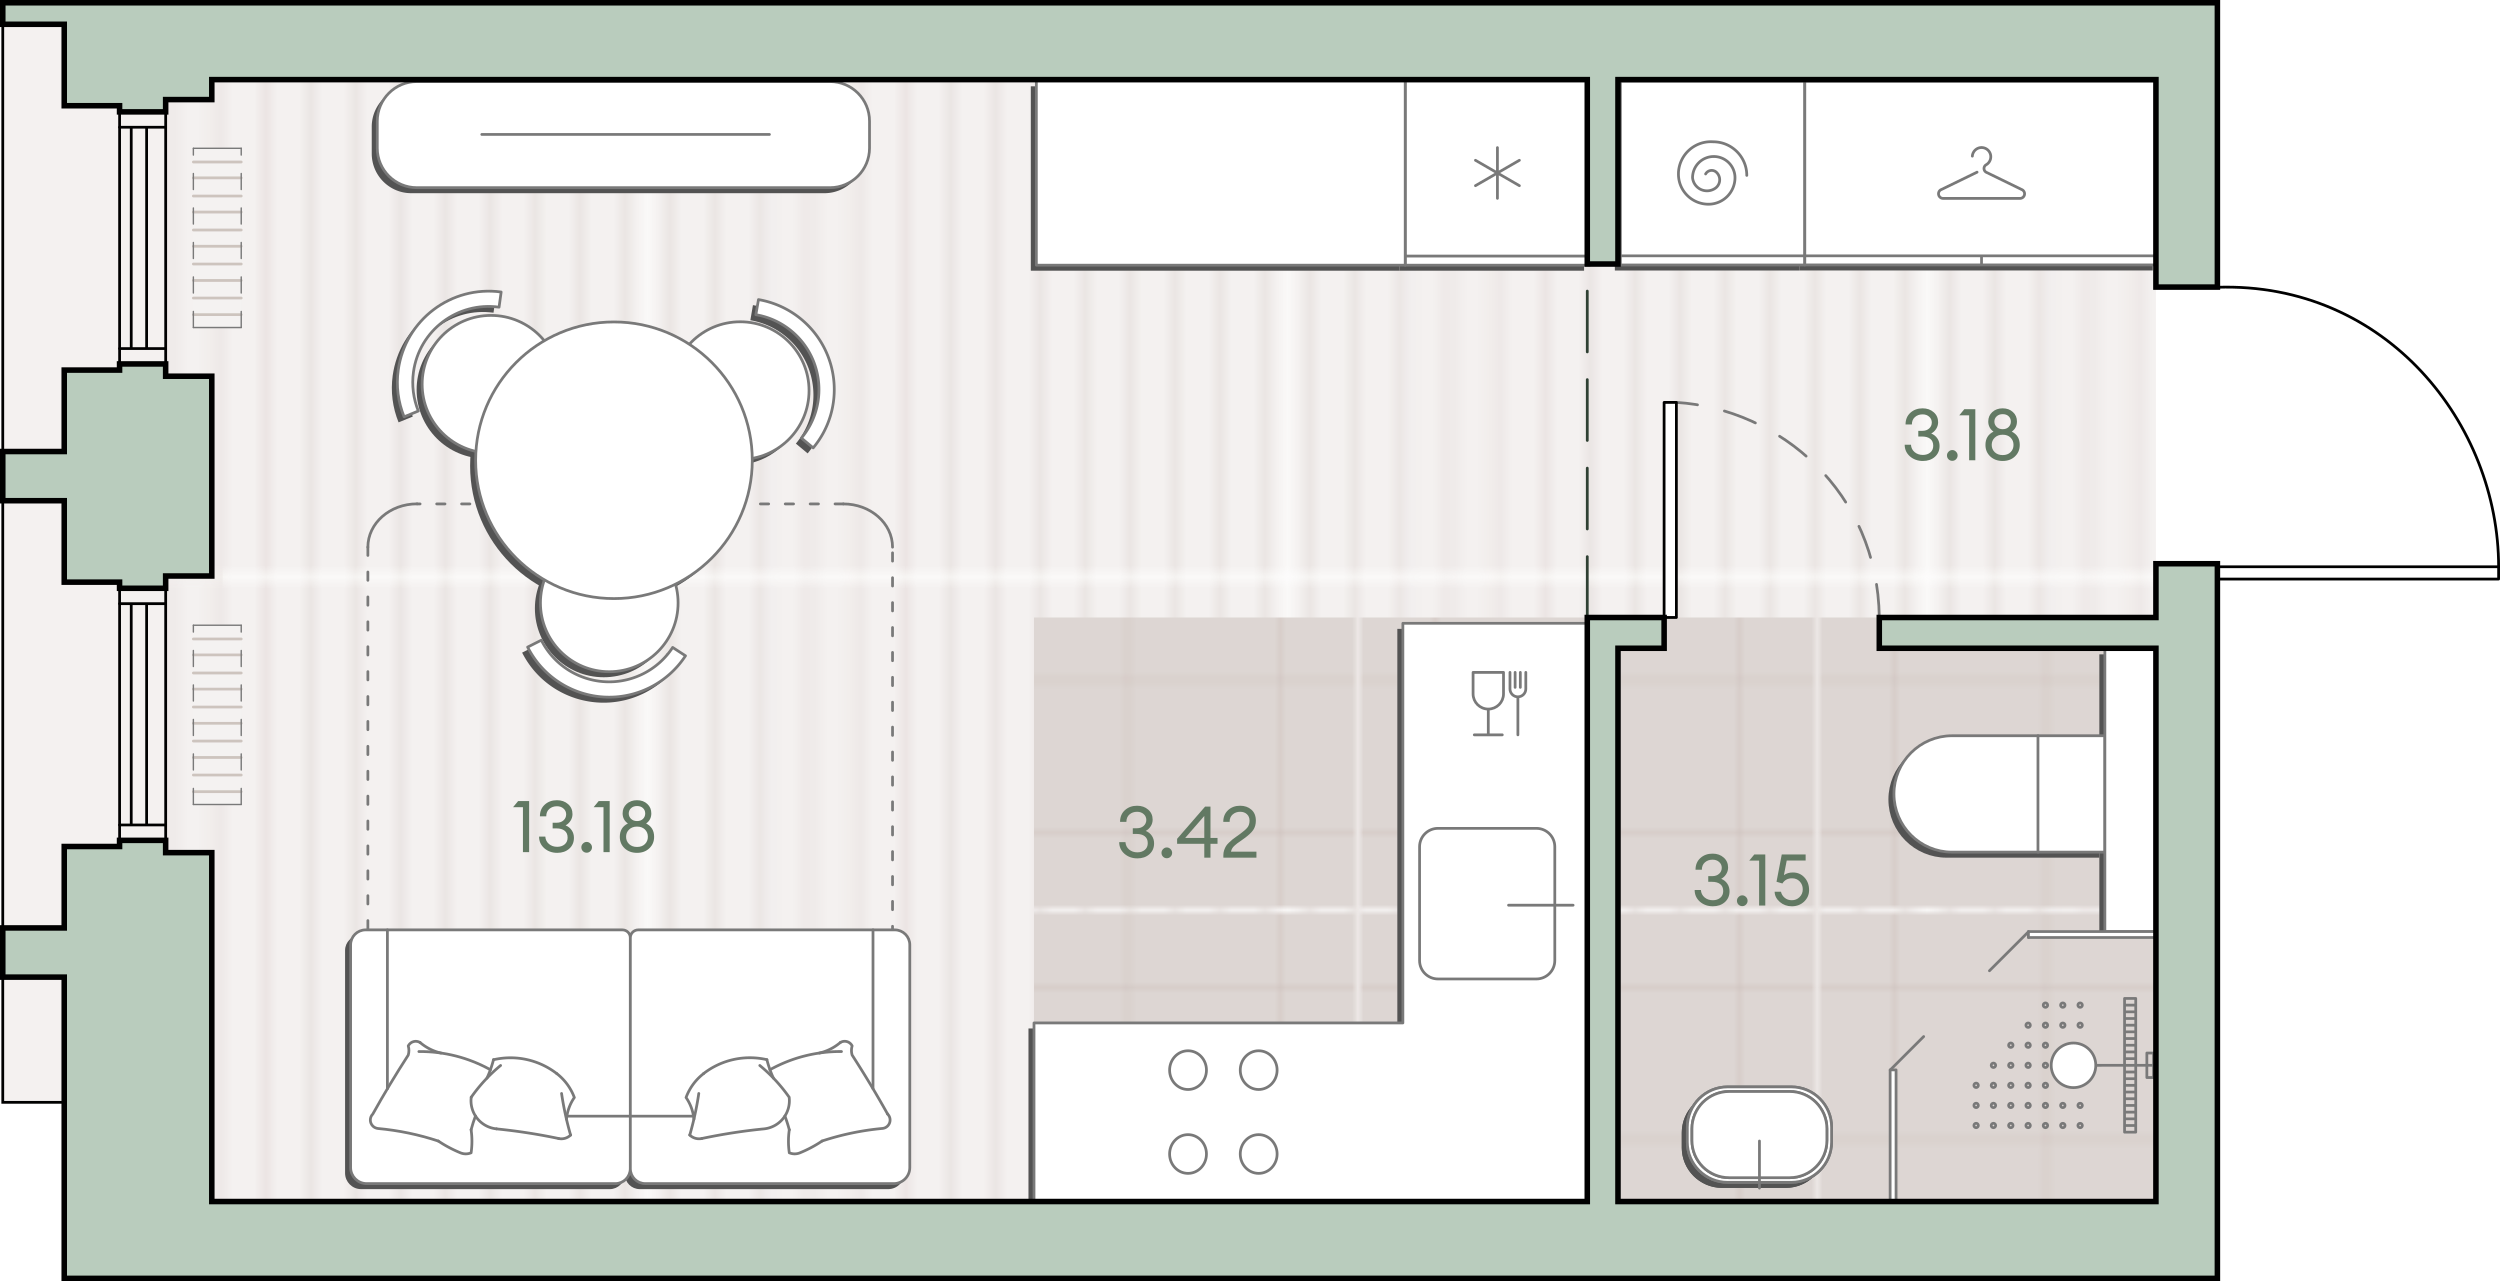 <?xml version="1.0" encoding="UTF-8" standalone="no"?>
<svg
   xml:space="preserve"
   width="451.86"
   height="231.56"
   version="1.0"
   viewBox="0 0 451.86 231.56"
   id="svg204"
   sodipodi:docname="KqZyRxU2xYsaPibB.svg"
   xmlns:inkscape="http://www.inkscape.org/namespaces/inkscape"
   xmlns:sodipodi="http://sodipodi.sourceforge.net/DTD/sodipodi-0.dtd"
   xmlns:xlink="http://www.w3.org/1999/xlink"
   xmlns="http://www.w3.org/2000/svg"
   xmlns:svg="http://www.w3.org/2000/svg"><defs
     id="defs208" /><sodipodi:namedview
     id="namedview206"
     pagecolor="#ffffff"
     bordercolor="#000000"
     borderopacity="0.25"
     inkscape:showpageshadow="2"
     inkscape:pageopacity="0.0"
     inkscape:pagecheckerboard="0"
     inkscape:deskcolor="#d1d1d1" /><pattern
     id="a_719"
     width="56.44"
     height="56.44"
     x="904.06"
     y="-88.39"
     patternUnits="userSpaceOnUse"
     style="overflow:visible"
     viewBox="0 -56.44 56.44 56.44"><path
       d="M0-56.44h56.44V0H0z"
       style="fill:none"
       id="path2" /><path
       d="M0-56.44h56.44V0H0z"
       style="fill:none"
       id="path4" /><path
       d="M0-56.44h56.44V0H0z"
       style="fill:#f4f1f0"
       id="path6" /><path
       d="M54.67 0v-56.44M50.6 0v-56.44M46.53 0v-56.44M42.46 0v-56.44M38.39 0v-56.44M34.32 0v-56.44M30.26 0v-56.44M26.19 0v-56.44M22.12 0v-56.44M18.05 0v-56.44M13.98 0v-56.44M9.91 0v-56.44M5.85 0v-56.44M1.78 0v-56.44"
       style="fill:none;stroke:#d1c4be;stroke-width:.25;stroke-miterlimit:10"
       id="path8" /></pattern><pattern
     id="c_418"
     width="82.02"
     height="82.02"
     x="904.06"
     y="-88.39"
     patternUnits="userSpaceOnUse"
     style="overflow:visible"
     viewBox="0 -82.02 82.02 82.02"><path
       d="M0-82.02h82.02V0H0z"
       style="fill:none"
       id="path11" /><path
       d="M0-82.02h82.02V0H0z"
       style="fill:none"
       id="path13" /><path
       d="M0-82.02h82.02V0H0z"
       style="fill:#ddd6d3"
       id="path15" /><path
       d="M0-68.35h82.02M0-41.01h82.02M0-13.67h82.02M41.01-82.02V0M13.67-82.02V0m54.68-82.02V0"
       style="fill:none;stroke:#c7b6b1;stroke-width:.25;stroke-miterlimit:10"
       id="path17" /></pattern><path
     d="M451.86 102.44v2.22c0 .14-.11.25-.25.25h-50.33v126.64H11.11v-32.06H.25v-22.38H0v-9.89h.25V91H0v-9.89h.25V4.89H0V0h401.28v51.66c13.32-.28 25.34 4.36 34.77 13.49 10.05 9.74 15.81 23.33 15.81 37.29"
     style="fill:#fff"
     id="path20" /><path
     d="M.5.5h39.74v198.74H.5z"
     style="fill:#f4f1f0"
     id="path22" /><pattern
     xlink:href="#a_719"
     id="b_63"
     patternTransform="matrix(2.029 0 0 -2.029 17597.764 -33037.148)" /><path
     d="M29.69 14.39h359.98v202.78H29.69z"
     style="fill:url(#b_63)"
     id="path25" /><pattern
     xlink:href="#c_418"
     id="d_754"
     patternTransform="rotate(180 -8846.041 -8469.725)" /><path
     d="M186.89 111.61h202.78v105.56H186.89z"
     style="fill:url(#d_754)"
     id="path28" /><path
     d="M291.92 15.6h33.25v33.33h-33.25z"
     style="fill:#535353"
     transform="rotate(90 308.54 32.265)"
     id="path30" /><path
     d="M291.87 47.24h33.34m-15.99-15.11a1.25 1.25 0 0 0-1.77.08c-.06.07-.12.15-.17.23m1.74 2.59a1.86 1.86 0 0 0 .48-2.58c-.08-.11-.17-.22-.27-.31m-4.31.98a2.624 2.624 0 0 0 4.1 1.91m-.27-5.74a3.83 3.83 0 0 0-3.83 3.83m7.67 0a3.83 3.83 0 0 0-3.83-3.83m-.96 8.62a4.79 4.79 0 0 0 4.79-4.79m-10.22-.64c0 3 2.43 5.43 5.43 5.43m.85-11.28a5.866 5.866 0 0 0-6.27 5.43c-.01.14-.01.28-.01.42m12.35.22c0-3.35-2.72-6.07-6.07-6.07"
     style="fill:#535353"
     id="path32" /><path
     d="M340.53.32h33.25v63.89h-33.25z"
     style="fill:#535353"
     transform="rotate(-90 357.152 32.265)"
     id="path34" /><path
     d="M357.15 48.84v-1.6m0 1.6v-1.6m-6.94-10.38h6.94m-.81-4.74-6.43 3.13m0 0c-.43.16-.64.64-.48 1.07.12.32.43.54.78.54m7.76-6.07c.8-.45 1.09-1.47.64-2.27s-1.47-1.09-2.27-.64c-.49.28-.81.78-.85 1.34m8.61 7.64h-6.95m.82-4.74 6.42 3.13m-.29 1.61c.46 0 .83-.37.83-.83a.84.84 0 0 0-.54-.78m-6.42-4.46a.78.78 0 0 0 0 1.33m31.13 15.12h-63.89M74.34 15.74h74.67c3.95 0 7.15 3.2 7.15 7.15v4.88c0 3.95-3.2 7.15-7.15 7.15H74.34c-3.95 0-7.15-3.2-7.15-7.15v-4.88c.01-3.95 3.21-7.15 7.15-7.15m63.73 9.56H86.08"
     style="fill:#535353"
     id="path36" /><path
     d="M252.99 15.6h33.33v33.33h-33.33z"
     style="fill:#535353"
     transform="rotate(-180 269.652 32.265)"
     id="path38" /><path
     d="M286.32 47.28h-33.33m16.66-10.43v-9.17m3.97 6.88-7.94-4.59m7.94 0-7.94 4.59"
     style="fill:#535353"
     id="path40" /><path
     d="M186.32 15.6h66.67v33.33h-66.67z"
     style="fill:#535353"
     transform="rotate(-180 219.652 32.265)"
     id="path42" /><path
     d="M285.89 113.66h-33.33v72.23h-66.67v32.22h99.96v-18.95h.04zm55.43 30.84c0-5.81 4.71-10.52 10.52-10.52h27.61v21.04h-27.61c-5.81 0-10.52-4.71-10.52-10.52m26.03 10.52v-21.04"
     style="fill:#535353"
     id="path44" /><path
     d="M359.47 138.24h51.11v11.16h-51.11z"
     style="fill:#535353"
     transform="rotate(-90 385.027 143.824)"
     id="path46" /><path
     d="M114.36 169.07h46.37c1.5 0 2.71 1.21 2.71 2.71v40.25c0 1.6-1.3 2.9-2.9 2.9h-44.9c-1.5 0-2.71-1.21-2.71-2.71V170.5c0-.79.64-1.43 1.43-1.43m-2.87 0H65.08c-1.5 0-2.71 1.21-2.71 2.71v40.25c0 1.6 1.3 2.9 2.9 2.9h44.94c1.5 0 2.71-1.21 2.71-2.71V170.5c.01-.79-.64-1.43-1.43-1.43"
     style="fill:#535353"
     id="path48" /><path
     d="M78.23 207.24c-3.54-1.17-7.2-1.93-10.9-2.27m-.96-2.61c-.6.6-.59 1.57.01 2.17.25.25.58.4.94.44m5.47-13.27c-2.25 3.48-4.39 7.04-6.41 10.66m6.41-10.66c.16-.54.16-1.12 0-1.66m12.15 12.67c-.3.82-.57 1.64-.79 2.48m-9.23-15.77c-.72-.43-1.65-.19-2.08.53-.02.03-.04.06-.05.09m14.85 4.31c-3.95-2.2-8.4-3.33-12.93-3.29"
     style="fill:#535353"
     id="path50" /><path
     d="M74.92 189.42c1.09.93 2.39 1.59 3.78 1.91m5.45 18.03c.2-1.38.2-2.78 0-4.16m-1.94 4.16c.62.26 1.32.26 1.94 0m-5.92-2.12c1.25.84 2.59 1.55 3.98 2.12m18.29-10.72c.38 2.54.92 5.04 1.63 7.51m-2.16.63c-3.71-.78-7.46-1.36-11.23-1.74m10.91-9.98a13.67 13.67 0 0 0-11.45-2.52m1.28 1.04a29.2 29.2 0 0 0-5.31 5.74"
     style="fill:#535353"
     id="path52" /><path
     d="M84.17 199.32a5.11 5.11 0 0 0 4.45 5.7c.04 0 .08.01.12.01m11.23 1.75c.78.17 1.59-.07 2.17-.63m.67-6.78a8.2 8.2 0 0 0-1.42 3.91m1.42-3.91c-.63-1.7-1.73-3.2-3.16-4.31m-12.63.8c.49-1.07.89-2.19 1.18-3.33m70.28 12.43a49.4 49.4 0 0 0-10.9 2.27m10.9-2.27c.84-.08 1.46-.82 1.38-1.67-.03-.35-.19-.68-.44-.94m.01.01c-2.02-3.62-4.16-7.17-6.41-10.66m0-1.66a2.93 2.93 0 0 0 0 1.66m-11.36 13.5c-.22-.84-.49-1.67-.79-2.48m12.15-12.68a1.507 1.507 0 0 0-2.03-.67c-.03.02-.06.03-.09.05m.19 1.64c-4.52-.04-8.97 1.09-12.93 3.29"
     style="fill:#535353"
     id="path54" /><path
     d="M147.11 191.33a9 9 0 0 0 3.78-1.91m-9.23 15.78c-.2 1.38-.2 2.78 0 4.16m0 0c.62.26 1.32.26 1.94 0m0 0c1.39-.57 2.73-1.28 3.98-2.12m-23.91-1.09c.71-2.46 1.26-4.97 1.63-7.51m11.77 6.4c-3.77.37-7.52.96-11.23 1.74m11.77-14.25c-4-.92-8.21 0-11.45 2.52m15.48 4.27a29.2 29.2 0 0 0-5.31-5.74m.74 11.46a5.11 5.11 0 0 0 4.58-5.59c0-.04-.01-.08-.01-.12"
     style="fill:#535353"
     id="path56" /><path
     d="M123.67 206.15c.57.56 1.39.79 2.17.63m-1.42-3.5c-.13-1.4-.62-2.75-1.42-3.91m3.16-4.31a9.7 9.7 0 0 0-3.16 4.31m14.61-6.84c.29 1.14.69 2.26 1.18 3.33m-14.44 6.88h-11.42m43.86-4.97v-28.7m-55.33 33.67h11.47m-43.91-4.97v-28.7m242.24 28.38h11.5c4.02 0 7.29 3.26 7.29 7.29v2.67c0 4.02-3.26 7.29-7.29 7.29h-11.5c-4.02 0-7.29-3.26-7.29-7.29v-2.67c.01-4.03 3.27-7.29 7.29-7.29"
     style="fill:#535353"
     id="path58" /><path
     d="M311.26 197.45h11.5c4.02 0 7.29 3.26 7.29 7.29v2.67c0 4.02-3.26 7.29-7.29 7.29h-11.5c-4.02 0-7.29-3.26-7.29-7.29v-2.67c.01-4.03 3.27-7.29 7.29-7.29"
     style="fill:#535353"
     id="path60" /><path
     d="M311.54 198.28h10.93c3.72 0 6.73 3.01 6.73 6.73v2.12c0 3.72-3.01 6.73-6.73 6.73h-10.93c-3.72 0-6.73-3.01-6.73-6.73v-2.12c0-3.72 3.02-6.73 6.73-6.73"
     style="fill:#535353"
     id="path62" /><path
     d="M311.54 198.28h10.93c3.72 0 6.73 3.01 6.73 6.73v2.12c0 3.72-3.01 6.73-6.73 6.73h-10.93c-3.72 0-6.73-3.01-6.73-6.73v-2.12c0-3.72 3.02-6.73 6.73-6.73m5.47 8.95v8.51m-45.35-51.13h11.67m-3.31-10.56v20.56c0 1.84-1.49 3.33-3.33 3.33h-17.78c-1.84 0-3.33-1.49-3.33-3.33v-20.56c0-1.84 1.49-3.33 3.33-3.33h17.78c1.84 0 3.33 1.49 3.33 3.33m-62.96 55.53c0-1.93-1.49-3.5-3.33-3.5s-3.33 1.57-3.33 3.5 1.49 3.5 3.33 3.5 3.33-1.57 3.33-3.5m12.77 0c0-1.93-1.49-3.5-3.33-3.5s-3.33 1.57-3.33 3.5 1.49 3.5 3.33 3.5 3.33-1.57 3.33-3.5m0-15.16c0-1.93-1.49-3.5-3.33-3.5s-3.33 1.57-3.33 3.5 1.49 3.5 3.33 3.5c1.84-.01 3.33-1.57 3.33-3.5m-12.77 0c0-1.93-1.49-3.5-3.33-3.5s-3.33 1.57-3.33 3.5 1.49 3.5 3.33 3.5 3.33-1.57 3.33-3.5m-94.16-74.89a16.55 16.55 0 0 1-6.36 5.7c-8.13 4.11-18.05.86-22.17-7.27l2.47-1.25c3.42 6.76 11.68 9.47 18.45 6.05 2.15-1.09 3.98-2.72 5.29-4.74z"
     style="fill:#535353"
     id="path64" /><circle
     cx="109.12"
     cy="109.97"
     r="12.44"
     style="fill:#535353"
     id="circle66" /><path
     d="M72.04 76.34c-1.09-2.68-1.46-5.6-1.06-8.47 1.25-9.03 9.57-15.33 18.6-14.09l-.38 2.74c-7.51-1.04-14.44 4.21-15.47 11.72-.33 2.39-.02 4.82.88 7.05z"
     style="fill:#535353"
     id="path68" /><circle
     cx="87.74"
     cy="70.45"
     r="12.44"
     style="fill:#535353"
     id="circle70" /><path
     d="M136.09 55.15c2.85.49 5.53 1.72 7.75 3.57 7 5.83 7.96 16.23 2.14 23.23l-2.13-1.77c4.85-5.83 4.05-14.48-1.78-19.33a13.65 13.65 0 0 0-6.45-2.97z"
     style="fill:#535353"
     id="path72" /><circle
     cx="132.79"
     cy="71.6"
     r="12.44"
     style="fill:#535353"
     id="circle74" /><circle
     cx="109.97"
     cy="84.19"
     r="25"
     style="fill:#535353"
     id="circle76" /><path
     d="M265.25 122.53v3.88m0 0c0 1.52 1.23 2.75 2.75 2.75m0 0v4.66m0 0h-2.53m-.22-11.29H268m2.75 0v3.88m-2.75 2.75c1.52 0 2.75-1.23 2.75-2.75m-2.75 7.41h2.53m.22-11.29H268m3.92 0v2.99m0 0c0 .79.64 1.43 1.43 1.43m0 0v6.87m1.43-11.29v2.99m-1.43 1.43c.79 0 1.43-.64 1.43-1.43m-1.93-2.99v2.71m.94-2.71v2.71"
     style="fill:#535353"
     id="path78" /><path
     d="M292.92 14.6h33.25v33.33h-33.25z"
     style="fill:#fff;stroke:#797979;stroke-width:.5;stroke-linecap:round;stroke-linejoin:round;stroke-miterlimit:10"
     transform="rotate(90 309.54 31.265)"
     id="path80" /><path
     d="M292.87 46.24h33.34m-15.99-15.11a1.25 1.25 0 0 0-1.77.08c-.06.07-.12.15-.17.23m1.74 2.59a1.86 1.86 0 0 0 .48-2.58c-.08-.11-.17-.22-.27-.31m-4.31.98a2.624 2.624 0 0 0 4.1 1.91m-.27-5.74a3.83 3.83 0 0 0-3.83 3.83m7.67 0a3.83 3.83 0 0 0-3.83-3.83m-.96 8.62a4.79 4.79 0 0 0 4.79-4.79m-10.22-.64c0 3 2.43 5.43 5.43 5.43m.85-11.28a5.866 5.866 0 0 0-6.27 5.43c-.01.14-.01.28-.01.42m12.35.22c0-3.35-2.72-6.07-6.07-6.07"
     style="fill:none;stroke:#797979;stroke-width:.5;stroke-linecap:round;stroke-linejoin:round;stroke-miterlimit:10"
     id="path82" /><path
     d="M341.53-.68h33.25v63.89h-33.25z"
     style="fill:#fff;stroke:#797979;stroke-width:.5;stroke-linecap:round;stroke-linejoin:round;stroke-miterlimit:10"
     transform="rotate(-90 358.152 31.265)"
     id="path84" /><path
     d="M358.15 47.84v-1.6m0 1.6v-1.6m-6.94-10.38h6.94m-.81-4.74-6.43 3.13m0 0c-.43.16-.64.64-.48 1.07.12.32.43.54.78.54m7.76-6.07c.8-.45 1.09-1.47.64-2.27s-1.47-1.09-2.27-.64c-.49.28-.81.78-.85 1.34m8.61 7.64h-6.95m.82-4.74 6.42 3.13m-.29 1.61c.46 0 .83-.37.83-.83a.84.84 0 0 0-.54-.78m-6.42-4.46a.78.78 0 0 0 0 1.33m31.13 15.12h-63.89"
     style="fill:none;stroke:#797979;stroke-width:.5;stroke-linecap:round;stroke-linejoin:round;stroke-miterlimit:10"
     id="path86" /><path
     d="M75.34 14.74h74.67c3.95 0 7.15 3.2 7.15 7.15v4.88c0 3.95-3.2 7.15-7.15 7.15H75.34c-3.95 0-7.15-3.2-7.15-7.15v-4.88c.01-3.95 3.21-7.15 7.15-7.15m63.73 9.56H87.08"
     style="fill:#fff;stroke:#797979;stroke-width:.5;stroke-linecap:round;stroke-linejoin:round;stroke-miterlimit:10"
     id="path88" /><path
     d="M253.99 14.6h33.33v33.33h-33.33z"
     style="fill:#fff;stroke:#797979;stroke-width:.5;stroke-linecap:round;stroke-linejoin:round;stroke-miterlimit:10"
     transform="rotate(-180 270.652 31.265)"
     id="path90" /><path
     d="M287.32 46.28h-33.33m16.66-10.43v-9.17m3.97 6.88-7.94-4.59m7.94 0-7.94 4.59"
     style="fill:none;stroke:#797979;stroke-width:.5;stroke-linecap:round;stroke-linejoin:round;stroke-miterlimit:10"
     id="path92" /><path
     d="M187.32 14.6h66.67v33.33h-66.67z"
     style="fill:#fff;stroke:#797979;stroke-width:.5;stroke-linecap:round;stroke-linejoin:round;stroke-miterlimit:10"
     transform="rotate(-180 220.652 31.265)"
     id="path94" /><path
     d="M286.89 112.66h-33.33v72.23h-66.67v32.22h99.96v-18.95h.04zm55.43 30.84c0-5.81 4.71-10.52 10.52-10.52h27.61v21.04h-27.61c-5.81 0-10.52-4.71-10.52-10.52"
     style="fill:#fff;stroke:#797979;stroke-width:.5;stroke-linecap:round;stroke-linejoin:round;stroke-miterlimit:10"
     id="path96" /><path
     d="M368.35 154.02v-21.04"
     style="fill:none;stroke:#797979;stroke-width:.5;stroke-linecap:round;stroke-linejoin:round;stroke-miterlimit:10"
     id="path98" /><path
     d="M360.47 137.24h51.11v11.16h-51.11z"
     style="fill:#fff;stroke:#797979;stroke-width:.5;stroke-linecap:round;stroke-linejoin:round;stroke-miterlimit:10"
     transform="rotate(-90 386.027 142.824)"
     id="path100" /><path
     d="M66.49 98.89v92.53m85.94-100.34H75.37m85.95 100.34V98.89M75.37 199.24h77.06"
     style="fill:none;stroke:#797979;stroke-width:.5;stroke-linecap:round;stroke-linejoin:round;stroke-miterlimit:10;stroke-dasharray:1.5,3"
     id="path102" /><path
     d="M66.49 98.89c0-4.32 3.98-7.82 8.89-7.82m-.01 108.17c-4.91 0-8.89-3.5-8.89-7.82m85.95-100.34c4.91 0 8.89 3.5 8.89 7.82m0 92.52c0 4.32-3.98 7.82-8.89 7.82"
     style="fill:none;stroke:#797979;stroke-width:.5;stroke-linecap:round;stroke-linejoin:round;stroke-miterlimit:10"
     id="path104" /><path
     d="M115.36 168.07h46.37c1.5 0 2.71 1.21 2.71 2.71v40.25c0 1.6-1.3 2.9-2.9 2.9h-44.9c-1.5 0-2.71-1.21-2.71-2.71V169.5c0-.79.64-1.43 1.43-1.43m-2.87 0H66.08c-1.5 0-2.71 1.21-2.71 2.71v40.25c0 1.6 1.3 2.9 2.9 2.9h44.94c1.5 0 2.71-1.21 2.71-2.71V169.5c.01-.79-.64-1.43-1.43-1.43"
     style="fill:#fff;stroke:#797979;stroke-width:.5;stroke-linecap:round;stroke-linejoin:round;stroke-miterlimit:10"
     id="path106" /><path
     d="M79.23 206.24c-3.54-1.17-7.2-1.93-10.9-2.27m-.95-2.61c-.6.6-.59 1.57.01 2.17.25.25.58.4.94.44m5.46-13.27c-2.25 3.48-4.39 7.04-6.41 10.66m6.41-10.66c.16-.54.16-1.12 0-1.66m12.15 12.67c-.3.82-.57 1.64-.79 2.48m-9.23-15.77c-.72-.43-1.65-.19-2.08.53-.02.03-.04.06-.05.09m14.85 4.31c-3.95-2.2-8.4-3.33-12.93-3.29"
     style="fill:none;stroke:#797979;stroke-width:.5;stroke-linecap:round;stroke-linejoin:round;stroke-miterlimit:10"
     id="path108" /><path
     d="M75.92 188.42c1.09.93 2.39 1.59 3.78 1.91m5.45 18.03c.2-1.38.2-2.78 0-4.16m-1.94 4.16c.62.26 1.32.26 1.94 0m-5.92-2.12c1.25.84 2.59 1.55 3.98 2.12m18.29-10.72c.38 2.54.92 5.04 1.63 7.51m-2.16.63c-3.71-.78-7.46-1.36-11.23-1.74m10.91-9.98a13.67 13.67 0 0 0-11.45-2.52m1.28 1.04a29.2 29.2 0 0 0-5.31 5.74"
     style="fill:none;stroke:#797979;stroke-width:.5;stroke-linecap:round;stroke-linejoin:round;stroke-miterlimit:10"
     id="path110" /><path
     d="M85.17 198.32a5.11 5.11 0 0 0 4.45 5.7c.04 0 .08.01.12.01m11.23 1.75c.78.17 1.59-.07 2.17-.63m.67-6.78a8.2 8.2 0 0 0-1.42 3.91m1.42-3.91c-.63-1.7-1.73-3.2-3.16-4.31m-12.63.8c.49-1.07.89-2.19 1.18-3.33m70.29 12.43a49.4 49.4 0 0 0-10.9 2.27m10.9-2.27c.84-.08 1.46-.82 1.38-1.67-.03-.35-.19-.68-.44-.94"
     style="fill:none;stroke:#797979;stroke-width:.5;stroke-linecap:round;stroke-linejoin:round;stroke-miterlimit:10"
     id="path112" /><path
     d="M160.43 201.36c-2.02-3.62-4.16-7.17-6.41-10.66m0-1.66a2.93 2.93 0 0 0 0 1.66m-11.36 13.5c-.22-.84-.49-1.67-.79-2.48m12.15-12.68a1.507 1.507 0 0 0-2.03-.67c-.03.02-.06.03-.09.05m.19 1.64c-4.52-.04-8.97 1.09-12.93 3.29"
     style="fill:none;stroke:#797979;stroke-width:.5;stroke-linecap:round;stroke-linejoin:round;stroke-miterlimit:10"
     id="path114" /><path
     d="M148.11 190.33a9 9 0 0 0 3.78-1.91m-9.23 15.78c-.2 1.38-.2 2.78 0 4.16m0 0c.62.26 1.32.26 1.94 0m0 0c1.39-.57 2.73-1.28 3.98-2.12m-23.91-1.09c.71-2.46 1.26-4.97 1.63-7.51m11.77 6.4c-3.77.37-7.52.96-11.23 1.74m11.77-14.25c-4-.92-8.21 0-11.45 2.52m15.48 4.27a29.2 29.2 0 0 0-5.31-5.74m.74 11.46a5.11 5.11 0 0 0 4.58-5.59c0-.04-.01-.08-.01-.12"
     style="fill:none;stroke:#797979;stroke-width:.5;stroke-linecap:round;stroke-linejoin:round;stroke-miterlimit:10"
     id="path116" /><path
     d="M124.67 205.15c.57.56 1.39.79 2.17.63m-1.42-3.5c-.13-1.4-.62-2.75-1.42-3.91m3.16-4.31a9.7 9.7 0 0 0-3.16 4.31m14.61-6.84c.29 1.14.69 2.26 1.18 3.33m-14.44 6.88h-11.42m43.86-4.97v-28.7m-55.33 33.67h11.47m-43.91-4.97v-28.7"
     style="fill:none;stroke:#797979;stroke-width:.5;stroke-linecap:round;stroke-linejoin:round;stroke-miterlimit:10"
     id="path118" /><path
     d="M312.26 196.45h11.5c4.02 0 7.29 3.26 7.29 7.29v2.67c0 4.02-3.26 7.29-7.29 7.29h-11.5c-4.02 0-7.29-3.26-7.29-7.29v-2.67c.01-4.03 3.27-7.29 7.29-7.29"
     style="fill:#fff;stroke:#797979;stroke-width:.5;stroke-linecap:round;stroke-linejoin:round;stroke-miterlimit:10"
     id="path120" /><path
     d="M312.26 196.45h11.5c4.02 0 7.29 3.26 7.29 7.29v2.67c0 4.02-3.26 7.29-7.29 7.29h-11.5c-4.02 0-7.29-3.26-7.29-7.29v-2.67c.01-4.03 3.27-7.29 7.29-7.29"
     style="fill:#fff;stroke:#797979;stroke-width:.5;stroke-linecap:round;stroke-linejoin:round;stroke-miterlimit:10"
     id="path122" /><path
     d="M312.54 197.28h10.93c3.72 0 6.73 3.01 6.73 6.73v2.12c0 3.72-3.01 6.73-6.73 6.73h-10.93c-3.72 0-6.73-3.01-6.73-6.73v-2.12c0-3.72 3.02-6.73 6.73-6.73"
     style="fill:#fff;stroke:#797979;stroke-width:.5;stroke-linecap:round;stroke-linejoin:round;stroke-miterlimit:10"
     id="path124" /><path
     d="M312.54 197.28h10.93c3.72 0 6.73 3.01 6.73 6.73v2.12c0 3.72-3.01 6.73-6.73 6.73h-10.93c-3.72 0-6.73-3.01-6.73-6.73v-2.12c0-3.72 3.02-6.73 6.73-6.73"
     style="fill:#fff;stroke:#797979;stroke-width:.5;stroke-linecap:round;stroke-linejoin:round;stroke-miterlimit:10"
     id="path126" /><path
     d="M318.01 206.23v8.51m73.59-46.81v49.24m-15.23-17.37c0 .22-.18.4-.4.4s-.4-.18-.4-.4.18-.4.4-.4.4.18.4.4m0 3.63c0 .22-.18.4-.4.4s-.4-.18-.4-.4.18-.4.4-.4.4.17.4.4m0-21.76c0 .22-.18.4-.4.4s-.4-.18-.4-.4.18-.4.4-.4.4.18.4.4m0 3.63c0 .22-.18.4-.4.4s-.4-.18-.4-.4.18-.4.4-.4.4.17.4.4m-3.13 14.5c0 .22-.18.4-.4.4s-.4-.18-.4-.4.18-.4.4-.4.4.18.4.4m0 3.63c0 .22-.18.4-.4.4s-.4-.18-.4-.4.18-.4.4-.4.4.17.4.4m0-21.76c0 .22-.18.4-.4.4s-.4-.18-.4-.4.18-.4.4-.4.4.18.4.4m0 3.63c0 .22-.18.4-.4.4s-.4-.18-.4-.4.18-.4.4-.4.4.17.4.4m-3.14 7.25c0 .22-.18.4-.4.4s-.4-.18-.4-.4.18-.4.4-.4.4.18.4.4m0 3.62c0 .22-.18.4-.4.4s-.4-.18-.4-.4.18-.4.4-.4.4.18.4.4m0 3.63c0 .22-.18.4-.4.4s-.4-.18-.4-.4.18-.4.4-.4.4.18.4.4m0 3.63c0 .22-.18.4-.4.4s-.4-.18-.4-.4.18-.4.4-.4c.22-.01.4.17.4.4m0-21.76c0 .22-.18.4-.4.4s-.4-.18-.4-.4.18-.4.4-.4.4.18.4.4m0 3.63c0 .22-.18.4-.4.4s-.4-.18-.4-.4.18-.4.4-.4c.22-.01.4.17.4.4m0 3.62c0 .22-.18.4-.4.4s-.4-.18-.4-.4.18-.4.4-.4.4.18.4.4m-3.13 3.63c0 .22-.18.4-.4.4s-.4-.18-.4-.4.18-.4.4-.4.4.18.4.4m0 3.62c0 .22-.18.4-.4.4s-.4-.18-.4-.4.18-.4.4-.4.4.18.4.4m0 3.63c0 .22-.18.4-.4.4s-.4-.18-.4-.4.18-.4.4-.4.4.18.4.4m0 3.63c0 .22-.18.4-.4.4s-.4-.18-.4-.4.18-.4.4-.4c.22-.01.4.17.4.4m0-18.13c0 .22-.18.4-.4.4s-.4-.18-.4-.4.18-.4.4-.4c.22-.01.4.17.4.4m0 3.62c0 .22-.18.4-.4.4s-.4-.18-.4-.4.18-.4.4-.4.4.18.4.4m-3.13 3.63c0 .22-.18.4-.4.4s-.4-.18-.4-.4.18-.4.4-.4.4.18.4.4m0 3.62c0 .22-.18.4-.4.4s-.4-.18-.4-.4.18-.4.4-.4.4.18.4.4m0 3.63c0 .22-.18.4-.4.4s-.4-.18-.4-.4.18-.4.4-.4.4.18.4.4m0 3.63c0 .22-.18.4-.4.4s-.4-.18-.4-.4.18-.4.4-.4c.22-.01.4.17.4.4m-3.14-7.26c0 .22-.18.4-.4.4s-.4-.18-.4-.4.18-.4.4-.4.4.18.4.4m0 3.63c0 .22-.18.4-.4.4s-.4-.18-.4-.4.18-.4.4-.4.4.18.4.4m0 3.63c0 .22-.18.4-.4.4s-.4-.18-.4-.4.18-.4.4-.4.4.17.4.4m-3.13-7.26c0 .22-.18.4-.4.4s-.4-.18-.4-.4.18-.4.4-.4.4.18.4.4m0 3.63c0 .22-.18.4-.4.4s-.4-.18-.4-.4.18-.4.4-.4.4.18.4.4m0 3.63c0 .22-.18.4-.4.4s-.4-.18-.4-.4.18-.4.4-.4.4.17.4.4m6.27-14.51c0 .22-.18.4-.4.4s-.4-.18-.4-.4.18-.4.4-.4.4.18.4.4m-3.14 3.63c0 .22-.18.4-.4.4s-.4-.18-.4-.4.18-.4.4-.4.4.18.4.4m28.54 0H378.8m10.44 2.21v-2.21m0-2.22v2.22m-3.22 0v12.08m0 0H384m0 0v-12.08m2.02 0v-12.09m0 0H384m0 0v12.09m4.03 2.21v-2.21m0-2.22v2.22m1.21 2.21h-1.21m1.21-4.43h-1.21m-2.01 13.1H384m2.02-1.21H384m2.02-1.21H384m2.02-1.21H384m2.02-1.21H384m2.02-1.21H384m2.02-1.21H384m2.02-1.2H384m2.02-1.21H384m2.02-1.21H384m2.02-1.21H384m2.02-1.21H384m2.02-1.21H384m2.02-1.21H384m2.02-1.21H384m2.02-1.2H384m2.02-1.21H384m2.02-1.21H384m2.02-1.21H384"
     style="fill:none;stroke:#797979;stroke-width:.5;stroke-linecap:round;stroke-linejoin:round;stroke-miterlimit:10"
     id="path128" /><circle
     cx="374.77"
     cy="192.55"
     r="4.03"
     style="fill:#fff;stroke:#797979;stroke-width:.5;stroke-linecap:round;stroke-linejoin:round;stroke-miterlimit:10"
     id="circle130" /><path
     d="M366.63 168.41v1.01m-25 23.96h1.07v23.89h-1.07z"
     style="fill:#fff;stroke:#797979;stroke-width:.5;stroke-linecap:round;stroke-linejoin:round;stroke-miterlimit:10"
     id="path132" /><path
     d="M378.58 156.43h1.07v24.97h-1.07z"
     style="fill:#fff;stroke:#797979;stroke-width:.5;stroke-linecap:round;stroke-linejoin:round;stroke-miterlimit:10"
     transform="rotate(-90 379.112 168.916)"
     id="path134" /><path
     d="m347.69 187.35-6.05 6.05m24.99-24.99-7.05 7.05m-86.92-11.85h11.67m-3.31-10.56v20.56c0 1.84-1.49 3.33-3.33 3.33h-17.78c-1.84 0-3.33-1.49-3.33-3.33v-20.56c0-1.84 1.49-3.33 3.33-3.33h17.78c1.84 0 3.33 1.49 3.33 3.33m-62.96 55.53c0-1.93-1.49-3.5-3.33-3.5s-3.33 1.57-3.33 3.5 1.49 3.5 3.33 3.5 3.33-1.57 3.33-3.5m12.77 0c0-1.93-1.49-3.5-3.33-3.5s-3.33 1.57-3.33 3.5 1.49 3.5 3.33 3.5 3.33-1.57 3.33-3.5m0-15.16c0-1.93-1.49-3.5-3.33-3.5s-3.33 1.57-3.33 3.5 1.49 3.5 3.33 3.5c1.84-.01 3.33-1.57 3.33-3.5m-12.77 0c0-1.93-1.49-3.5-3.33-3.5s-3.33 1.57-3.33 3.5 1.49 3.5 3.33 3.5 3.33-1.57 3.33-3.5"
     style="fill:none;stroke:#797979;stroke-width:.5;stroke-linecap:round;stroke-linejoin:round;stroke-miterlimit:10"
     id="path136" /><path
     d="M123.9 118.53a16.55 16.55 0 0 1-6.36 5.7c-8.13 4.11-18.05.86-22.17-7.27l2.47-1.25c3.42 6.76 11.68 9.47 18.45 6.05 2.15-1.09 3.98-2.72 5.29-4.74z"
     style="fill:#fff;stroke:#797979;stroke-width:.5;stroke-linecap:round;stroke-linejoin:round;stroke-miterlimit:10"
     id="path138" /><circle
     cx="110.12"
     cy="108.97"
     r="12.44"
     style="fill:#fff;stroke:#797979;stroke-width:.5;stroke-linecap:round;stroke-linejoin:round;stroke-miterlimit:10"
     id="circle140" /><path
     d="M73.04 75.34c-1.09-2.68-1.46-5.6-1.06-8.47 1.25-9.03 9.57-15.33 18.6-14.09l-.38 2.74c-7.51-1.04-14.44 4.21-15.47 11.72-.33 2.39-.02 4.82.88 7.05z"
     style="fill:#fff;stroke:#797979;stroke-width:.5;stroke-linecap:round;stroke-linejoin:round;stroke-miterlimit:10"
     id="path142" /><circle
     cx="88.74"
     cy="69.45"
     r="12.44"
     style="fill:#fff;stroke:#797979;stroke-width:.5;stroke-linecap:round;stroke-linejoin:round;stroke-miterlimit:10"
     id="circle144" /><path
     d="M137.09 54.15c2.85.49 5.53 1.72 7.75 3.57 7 5.83 7.96 16.23 2.14 23.23l-2.13-1.77c4.85-5.83 4.05-14.48-1.78-19.33a13.65 13.65 0 0 0-6.45-2.97z"
     style="fill:#fff;stroke:#797979;stroke-width:.5;stroke-linecap:round;stroke-linejoin:round;stroke-miterlimit:10"
     id="path146" /><circle
     cx="133.79"
     cy="70.6"
     r="12.44"
     style="fill:#fff;stroke:#797979;stroke-width:.5;stroke-linecap:round;stroke-linejoin:round;stroke-miterlimit:10"
     id="circle148" /><circle
     cx="110.97"
     cy="83.19"
     r="25"
     style="fill:#fff;stroke:#797979;stroke-width:.5;stroke-linecap:round;stroke-linejoin:round;stroke-miterlimit:10"
     id="circle150" /><path
     d="M43.6 113.01v32.4h-8.65v-32.4z"
     style="fill-rule:evenodd;clip-rule:evenodd;fill:#f4f2f1"
     id="path152" /><path
     d="M43.6 140.08h-8.65m8.65-6.14h-8.65m8.65-6.15h-8.65m8.65-6.15h-8.65m8.65-6.15h-8.65m8.65 27.6h-8.65m8.65-6.18h-8.65m8.65-6.18h-8.65m8.65-6.18h-8.65m8.65-6.18h-8.65"
     style="fill:none;stroke:#cdc4be;stroke-width:.5;stroke-linecap:round;stroke-linejoin:round;stroke-miterlimit:10"
     id="path154" /><path
     d="M34.95 145.4v-32.39m8.65 32.39v-32.39"
     style="fill:none;stroke:#797979;stroke-width:.255;stroke-linecap:round;stroke-linejoin:round;stroke-miterlimit:10;stroke-dasharray:2.9,3.333"
     id="path156" /><path
     d="M34.95 113.01h8.65m0 32.4h-8.65"
     style="fill:none;stroke:#797979;stroke-width:.255;stroke-linecap:round;stroke-linejoin:round;stroke-miterlimit:10"
     id="path158" /><path
     d="M43.6 26.8v32.4h-8.65V26.8z"
     style="fill-rule:evenodd;clip-rule:evenodd;fill:#f4f2f1"
     id="path160" /><path
     d="M43.6 53.87h-8.65m8.65-6.15h-8.65m8.65-6.15h-8.65m8.65-6.14h-8.65m8.65-6.15h-8.65m8.65 27.59h-8.65m8.65-6.18h-8.65m8.65-6.18h-8.65m8.65-6.18h-8.65m8.65-6.18h-8.65"
     style="fill:none;stroke:#cdc4be;stroke-width:.5;stroke-linecap:round;stroke-linejoin:round;stroke-miterlimit:10"
     id="path162" /><path
     d="M34.95 59.19V26.8m8.65 32.39V26.8"
     style="fill:none;stroke:#797979;stroke-width:.255;stroke-linecap:round;stroke-linejoin:round;stroke-miterlimit:10;stroke-dasharray:2.9,3.333"
     id="path164" /><path
     d="M34.95 26.8h8.65m0 32.4h-8.65"
     style="fill:none;stroke:#797979;stroke-width:.255;stroke-linecap:round;stroke-linejoin:round;stroke-miterlimit:10"
     id="path166" /><path
     d="M266.25 121.53v3.88m0 0c0 1.52 1.23 2.75 2.75 2.75m0 0v4.66m0 0h-2.53m-.22-11.29H269m2.75 0v3.88m-2.75 2.75c1.52 0 2.75-1.23 2.75-2.75m-2.75 7.41h2.53m.22-11.29H269m3.92 0v2.99m0 0c0 .79.64 1.43 1.43 1.43m0 0v6.87m1.43-11.29v2.99m-1.43 1.43c.79 0 1.43-.64 1.43-1.43m-1.93-2.99v2.71m.94-2.71v2.71"
     style="fill:none;stroke:#797979;stroke-width:.5;stroke-linecap:round;stroke-linejoin:round;stroke-miterlimit:10"
     id="path168" /><path
     d="M286.89 111.61V47.28"
     style="fill:none;stroke:#2f4033;stroke-width:.5;stroke-linecap:round;stroke-linejoin:round;stroke-miterlimit:10;stroke-dasharray:11,5"
     id="path170" /><path
     d="M339.67 111.6c-.3-22.72-17.98-37.69-36.68-38.87"
     style="fill:none;stroke:#797979;stroke-width:.5;stroke-linecap:round;stroke-linejoin:round;stroke-miterlimit:10;stroke-dasharray:6,5"
     id="path172" /><path
     d="M300.77 72.73h2.22v38.87h-2.22z"
     style="fill:#fff;stroke:#000;stroke-width:.5;stroke-linecap:round;stroke-linejoin:round;stroke-miterlimit:10"
     transform="rotate(180 301.883 92.167)"
     id="path174" /><path
     d="M400.78 51.92c30.61-.97 50.83 24.81 50.83 50.53"
     style="fill:none;stroke:#000;stroke-width:.5;stroke-linecap:round;stroke-linejoin:round;stroke-miterlimit:10"
     id="path176" /><path
     d="M425.08 78.14h2.22v50.83h-2.22z"
     style="fill:#fff;stroke:#000;stroke-width:.5;stroke-linecap:round;stroke-linejoin:round;stroke-miterlimit:10"
     transform="rotate(90 426.194 103.555)"
     id="path178" /><path
     d="M21.61 20.22h8.33v45.56h-8.33z"
     style="fill:none;stroke:#000;stroke-width:.5;stroke-linecap:round;stroke-linejoin:round;stroke-miterlimit:10"
     transform="rotate(-180 25.778 43)"
     id="path180" /><path
     d="M21.61 23h8.33m-8.33 40h8.33m-6.22-40v40m2.78-40v40"
     style="fill:none;stroke:#000;stroke-width:.5;stroke-linecap:round;stroke-linejoin:round;stroke-miterlimit:10"
     id="path182" /><path
     d="M21.61 106.33h8.33v45.56h-8.33z"
     style="fill:none;stroke:#000;stroke-width:.5;stroke-linecap:round;stroke-linejoin:round;stroke-miterlimit:10"
     transform="rotate(-180 25.778 129.111)"
     id="path184" /><path
     d="M21.61 109.11h8.33m-8.33 40h8.33m-6.22-40v40m2.78-40v40"
     style="fill:none;stroke:#000;stroke-width:.5;stroke-linecap:round;stroke-linejoin:round;stroke-miterlimit:10"
     id="path186" /><path
     d="M.5.5v198.74h11.11"
     style="fill:none;stroke:#000;stroke-width:.5;stroke-miterlimit:10"
     id="path188" /><path
     d="M11.61 105.22h10v1.11h8.33v-2.22h8.34V68h-8.34v-2.22h-8.33v1.11h-10v14.72H.5v8.89h11.11zM.5.5v3.89h11.11v14.72h10v1.11h8.33V18h8.34v-3.61h248.61v33.33h5.55V14.39h97.23v37.5h11.11V.5zm389.17 111.11h-50v5.56h50v100h-97.23v-100h8.34v-5.56h-13.89v105.56H38.28v-63.06h-8.34v-2.22h-8.33V153h-10v14.72H.5v8.89h11.11v54.45h389.17V101.89h-11.11z"
     style="fill-rule:evenodd;clip-rule:evenodd;fill:#b9ccbd;stroke:#000;stroke-miterlimit:10"
     id="path190" /><g
     id="h1">
	<path
   id="h1_path"
   style="fill:none"
   d="M 388.61,111.9 H 285.83 V 7.6 h 102.78 z" />
	
		<g
   aria-label="3.18"
   transform="translate(354.68,83.189)"
   id="h1_text"
   style="font-size:13px;font-family:'Euclid Circular B';text-align:center;text-anchor:middle;fill:#627963"><path
     d="m -7.13,0.13 q -1.378,0 -2.34,-0.832 Q -10.419,-1.547 -10.419,-2.808 h 1.131 q 0.052,0.819 0.663,1.339 0.611,0.507 1.495,0.507 0.806,0 1.339,-0.442 0.533,-0.442 0.533,-1.222 0,-0.832 -0.546,-1.248 -0.533,-0.416 -1.469,-0.416 h -0.689 v -1.027 h 0.741 q 0.741,0 1.209,-0.416 0.481,-0.416 0.494,-1.079 0,-0.65 -0.481,-1.066 -0.468,-0.416 -1.183,-0.416 -0.819,0 -1.378,0.481 -0.559,0.481 -0.559,1.339 H -10.264 q 0,-1.326 0.884,-2.119 0.884,-0.793 2.197,-0.793 1.209,0 2.002,0.702 0.806,0.689 0.806,1.833 -0.013,0.663 -0.364,1.196 -0.338,0.533 -0.884,0.819 0.702,0.286 1.105,0.884 0.403,0.585 0.403,1.365 0,1.209 -0.845,1.963 -0.845,0.754 -2.171,0.754 z"
     id="path210" /><path
     d="m -1.138,-0.182 q -0.273,0.286 -0.676,0.286 -0.403,0 -0.689,-0.286 -0.273,-0.286 -0.273,-0.689 0,-0.39 0.286,-0.676 0.286,-0.299 0.676,-0.299 0.39,0 0.676,0.299 0.286,0.286 0.286,0.676 0,0.403 -0.286,0.689 z"
     id="path212" /><path
     d="m 1.229,0 v -8.125 h -1.781 l 0.91,-1.105 H 2.347 V 0 Z"
     id="path214" /><path
     d="m 7.287,0.13 q -1.352,0 -2.236,-0.819 -0.871,-0.819 -0.871,-2.08 0,-1.69 1.456,-2.405 -0.949,-0.676 -0.949,-1.833 0,-1.04 0.728,-1.703 0.741,-0.676 1.872,-0.676 1.144,0 1.859,0.676 0.728,0.663 0.728,1.703 0,1.17 -0.936,1.833 1.443,0.715 1.443,2.405 0,1.261 -0.871,2.08 -0.858,0.819 -2.223,0.819 z m 0,-1.066 q 0.91,0 1.43,-0.52 0.533,-0.52 0.533,-1.313 0,-0.806 -0.533,-1.326 -0.52,-0.52 -1.43,-0.52 -0.884,0 -1.43,0.533 -0.546,0.52 -0.546,1.313 0,0.78 0.546,1.313 0.546,0.52 1.43,0.52 z m 0,-4.68 q 0.676,0 1.079,-0.39 0.403,-0.403 0.403,-0.975 0,-0.598 -0.403,-0.975 -0.39,-0.377 -1.079,-0.377 -0.663,0 -1.079,0.39 -0.416,0.377 -0.416,0.962 0,0.559 0.416,0.962 0.416,0.403 1.079,0.403 z"
     id="path216" /></g>
</g><g
     id="s1">
	<path
   id="s1_path"
   style="fill:none"
   d="M 394.43,223.95 H 289.39 V 111.89 h 70.15 34.89 v 25.71 z" />
	
		<g
   aria-label="3.15"
   transform="translate(316.615,163.674)"
   id="s1_text"
   style="font-size:13px;font-family:'Euclid Circular B';text-align:center;text-anchor:middle;fill:#627963"><path
     d="m -7.027,0.13 q -1.378,0 -2.34,-0.832 -0.949,-0.845 -0.949,-2.106 h 1.131 q 0.052,0.819 0.663,1.339 0.611,0.507 1.495,0.507 0.806,0 1.339,-0.442 0.533,-0.442 0.533,-1.222 0,-0.832 -0.546,-1.248 -0.533,-0.416 -1.469,-0.416 h -0.689 v -1.027 h 0.741 q 0.741,0 1.209,-0.416 0.481,-0.416 0.494,-1.079 0,-0.65 -0.481,-1.066 -0.468,-0.416 -1.183,-0.416 -0.819,0 -1.378,0.481 -0.559,0.481 -0.559,1.339 h -1.144 q 0,-1.326 0.884,-2.119 0.884,-0.793 2.197,-0.793 1.209,0 2.002,0.702 0.806,0.689 0.806,1.833 -0.013,0.663 -0.364,1.196 -0.338,0.533 -0.884,0.819 0.702,0.286 1.105,0.884 0.403,0.585 0.403,1.365 0,1.209 -0.845,1.963 -0.845,0.754 -2.171,0.754 z"
     id="path219" /><path
     d="m -1.034,-0.182 q -0.273,0.286 -0.676,0.286 -0.403,0 -0.689,-0.286 -0.273,-0.286 -0.273,-0.689 0,-0.39 0.286,-0.676 0.286,-0.299 0.676,-0.299 0.39,0 0.676,0.299 0.286,0.286 0.286,0.676 0,0.403 -0.286,0.689 z"
     id="path221" /><path
     d="m 1.332,0 v -8.125 h -1.781 l 0.91,-1.105 H 2.45 V 0 Z"
     id="path223" /><path
     d="m 7.235,0.13 q -1.248,0 -2.158,-0.78 -0.91,-0.78 -0.936,-1.846 h 1.144 q 0.156,0.676 0.689,1.105 0.533,0.429 1.261,0.429 0.845,0 1.417,-0.572 0.572,-0.572 0.572,-1.404 0,-0.845 -0.546,-1.417 -0.546,-0.572 -1.391,-0.572 -1.157,0 -1.742,0.936 l -1.066,-0.312 0.949,-4.927 h 4.316 v 1.092 h -3.419 l -0.507,2.639 q 0.676,-0.481 1.612,-0.481 1.287,0 2.106,0.91 0.832,0.897 0.832,2.275 0,1.222 -0.897,2.08 -0.897,0.845 -2.236,0.845 z"
     id="path225" /></g>
</g><g
     id="c1">
	<path
   id="c1_path"
   style="fill:none"
   d="M 186.25,111.41 H 288.91 V 223.96 H 186.25 Z" />
	
		<g
   aria-label="3.42"
   transform="translate(214.723,155.018)"
   id="c1_text"
   style="font-size:13px;font-family:'Euclid Circular B';text-align:center;text-anchor:middle;fill:#627963"><path
     d="m -9.146,0.13 q -1.378,0 -2.34,-0.832 -0.949,-0.845 -0.949,-2.106 h 1.131 q 0.052,0.819 0.663,1.339 0.611,0.507 1.495,0.507 0.806,0 1.339,-0.442 0.533,-0.442 0.533,-1.222 0,-0.832 -0.546,-1.248 -0.533,-0.416 -1.469,-0.416 h -0.689 v -1.027 h 0.741 q 0.741,0 1.209,-0.416 0.481,-0.416 0.494,-1.079 0,-0.65 -0.481,-1.066 -0.468,-0.416 -1.183,-0.416 -0.819,0 -1.378,0.481 -0.559,0.481 -0.559,1.339 h -1.144 q 0,-1.326 0.884,-2.119 0.884,-0.793 2.197,-0.793 1.209,0 2.002,0.702 0.806,0.689 0.806,1.833 -0.013,0.663 -0.364,1.196 -0.338,0.533 -0.884,0.819 0.702,0.286 1.105,0.884 0.403,0.585 0.403,1.365 0,1.209 -0.845,1.963 -0.845,0.754 -2.171,0.754 z"
     id="path228" /><path
     d="m -3.153,-0.182 q -0.273,0.286 -0.676,0.286 -0.403,0 -0.689,-0.286 -0.273,-0.286 -0.273,-0.689 0,-0.39 0.286,-0.676 0.286,-0.299 0.676,-0.299 0.39,0 0.676,0.299 0.286,0.286 0.286,0.676 0,0.403 -0.286,0.689 z"
     id="path230" /><path
     d="m 2.945,0 v -2.509 h -4.914 v -0.897 l 5.057,-5.824 h 0.975 v 5.668 h 1.274 v 1.053 h -1.274 V 0 Z M -0.513,-3.562 H 2.945 V -7.54 Z"
     id="path232" /><path
     d="M 12.37,-1.079 V 0 H 6.39 v -0.442 q 0,-0.481 0.143,-0.91 0.156,-0.442 0.338,-0.741 0.182,-0.299 0.572,-0.663 0.39,-0.377 0.611,-0.546 0.221,-0.182 0.741,-0.546 0.52,-0.377 0.689,-0.494 0.923,-0.676 1.274,-1.131 0.364,-0.468 0.364,-1.222 0,-0.728 -0.468,-1.157 -0.468,-0.442 -1.222,-0.442 -0.793,0 -1.352,0.481 -0.559,0.481 -0.559,1.339 h -1.144 q 0,-1.3 0.858,-2.106 0.871,-0.806 2.184,-0.806 1.222,0 2.028,0.702 0.819,0.702 0.819,2.002 0,0.988 -0.481,1.69 -0.481,0.689 -1.651,1.534 -0.221,0.156 -0.624,0.442 -0.403,0.273 -0.624,0.442 -0.221,0.169 -0.494,0.416 -0.26,0.234 -0.416,0.507 -0.143,0.26 -0.208,0.572 z"
     id="path234" /></g>
</g><g
     id="r1">
	<path
   id="r1_path"
   style="fill:none"
   d="M 287.29,8.39 V 111.88 H 187.34 V 217.4 H 29.95 V 145.87 114.04 8.39 Z" />
	
		<g
   aria-label="13.18"
   transform="translate(105.737,154.018)"
   id="r1_text"
   style="font-size:13px;font-family:'Euclid Circular B';text-align:center;text-anchor:middle;fill:#627963"><path
     d="m -11.219,0 v -8.125 h -1.781 l 0.91,-1.105 h 1.989 V 0 Z"
     id="path237" /><path
     d="m -5.018,0.13 q -1.378,0 -2.34,-0.832 -0.949,-0.845 -0.949,-2.106 h 1.131 q 0.052,0.819 0.663,1.339 0.611,0.507 1.495,0.507 0.806,0 1.339,-0.442 0.533,-0.442 0.533,-1.222 0,-0.832 -0.546,-1.248 -0.533,-0.416 -1.469,-0.416 h -0.689 v -1.027 h 0.741 q 0.741,0 1.209,-0.416 0.481,-0.416 0.494,-1.079 0,-0.65 -0.481,-1.066 -0.468,-0.416 -1.183,-0.416 -0.819,0 -1.378,0.481 -0.559,0.481 -0.559,1.339 h -1.144 q 0,-1.326 0.884,-2.119 0.884,-0.793 2.197,-0.793 1.209,0 2.002,0.702 0.806,0.689 0.806,1.833 -0.013,0.663 -0.364,1.196 -0.338,0.533 -0.884,0.819 0.702,0.286 1.105,0.884 0.403,0.585 0.403,1.365 0,1.209 -0.845,1.963 -0.845,0.754 -2.171,0.754 z"
     id="path239" /><path
     d="m 0.975,-0.182 q -0.273,0.286 -0.676,0.286 -0.403,0 -0.689,-0.286 -0.273,-0.286 -0.273,-0.689 0,-0.39 0.286,-0.676 0.286,-0.299 0.676,-0.299 0.39,0 0.676,0.299 0.286,0.286 0.286,0.676 0,0.403 -0.286,0.689 z"
     id="path241" /><path
     d="m 3.341,0 v -8.125 h -1.781 l 0.91,-1.105 h 1.989 V 0 Z"
     id="path243" /><path
     d="m 9.399,0.13 q -1.352,0 -2.236,-0.819 -0.871,-0.819 -0.871,-2.08 0,-1.69 1.456,-2.405 -0.949,-0.676 -0.949,-1.833 0,-1.04 0.728,-1.703 0.741,-0.676 1.872,-0.676 1.144,0 1.859,0.676 0.728,0.663 0.728,1.703 0,1.17 -0.936,1.833 1.443,0.715 1.443,2.405 0,1.261 -0.871,2.08 -0.858,0.819 -2.223,0.819 z m 0,-1.066 q 0.91,0 1.43,-0.52 0.533,-0.52 0.533,-1.313 0,-0.806 -0.533,-1.326 -0.52,-0.52 -1.43,-0.52 -0.884,0 -1.43,0.533 -0.546,0.52 -0.546,1.313 0,0.78 0.546,1.313 0.546,0.52 1.43,0.52 z m 0,-4.68 q 0.676,0 1.079,-0.39 0.403,-0.403 0.403,-0.975 0,-0.598 -0.403,-0.975 -0.39,-0.377 -1.079,-0.377 -0.663,0 -1.079,0.39 -0.416,0.377 -0.416,0.962 0,0.559 0.416,0.962 0.416,0.403 1.079,0.403 z"
     id="path245" /></g>
</g></svg>
